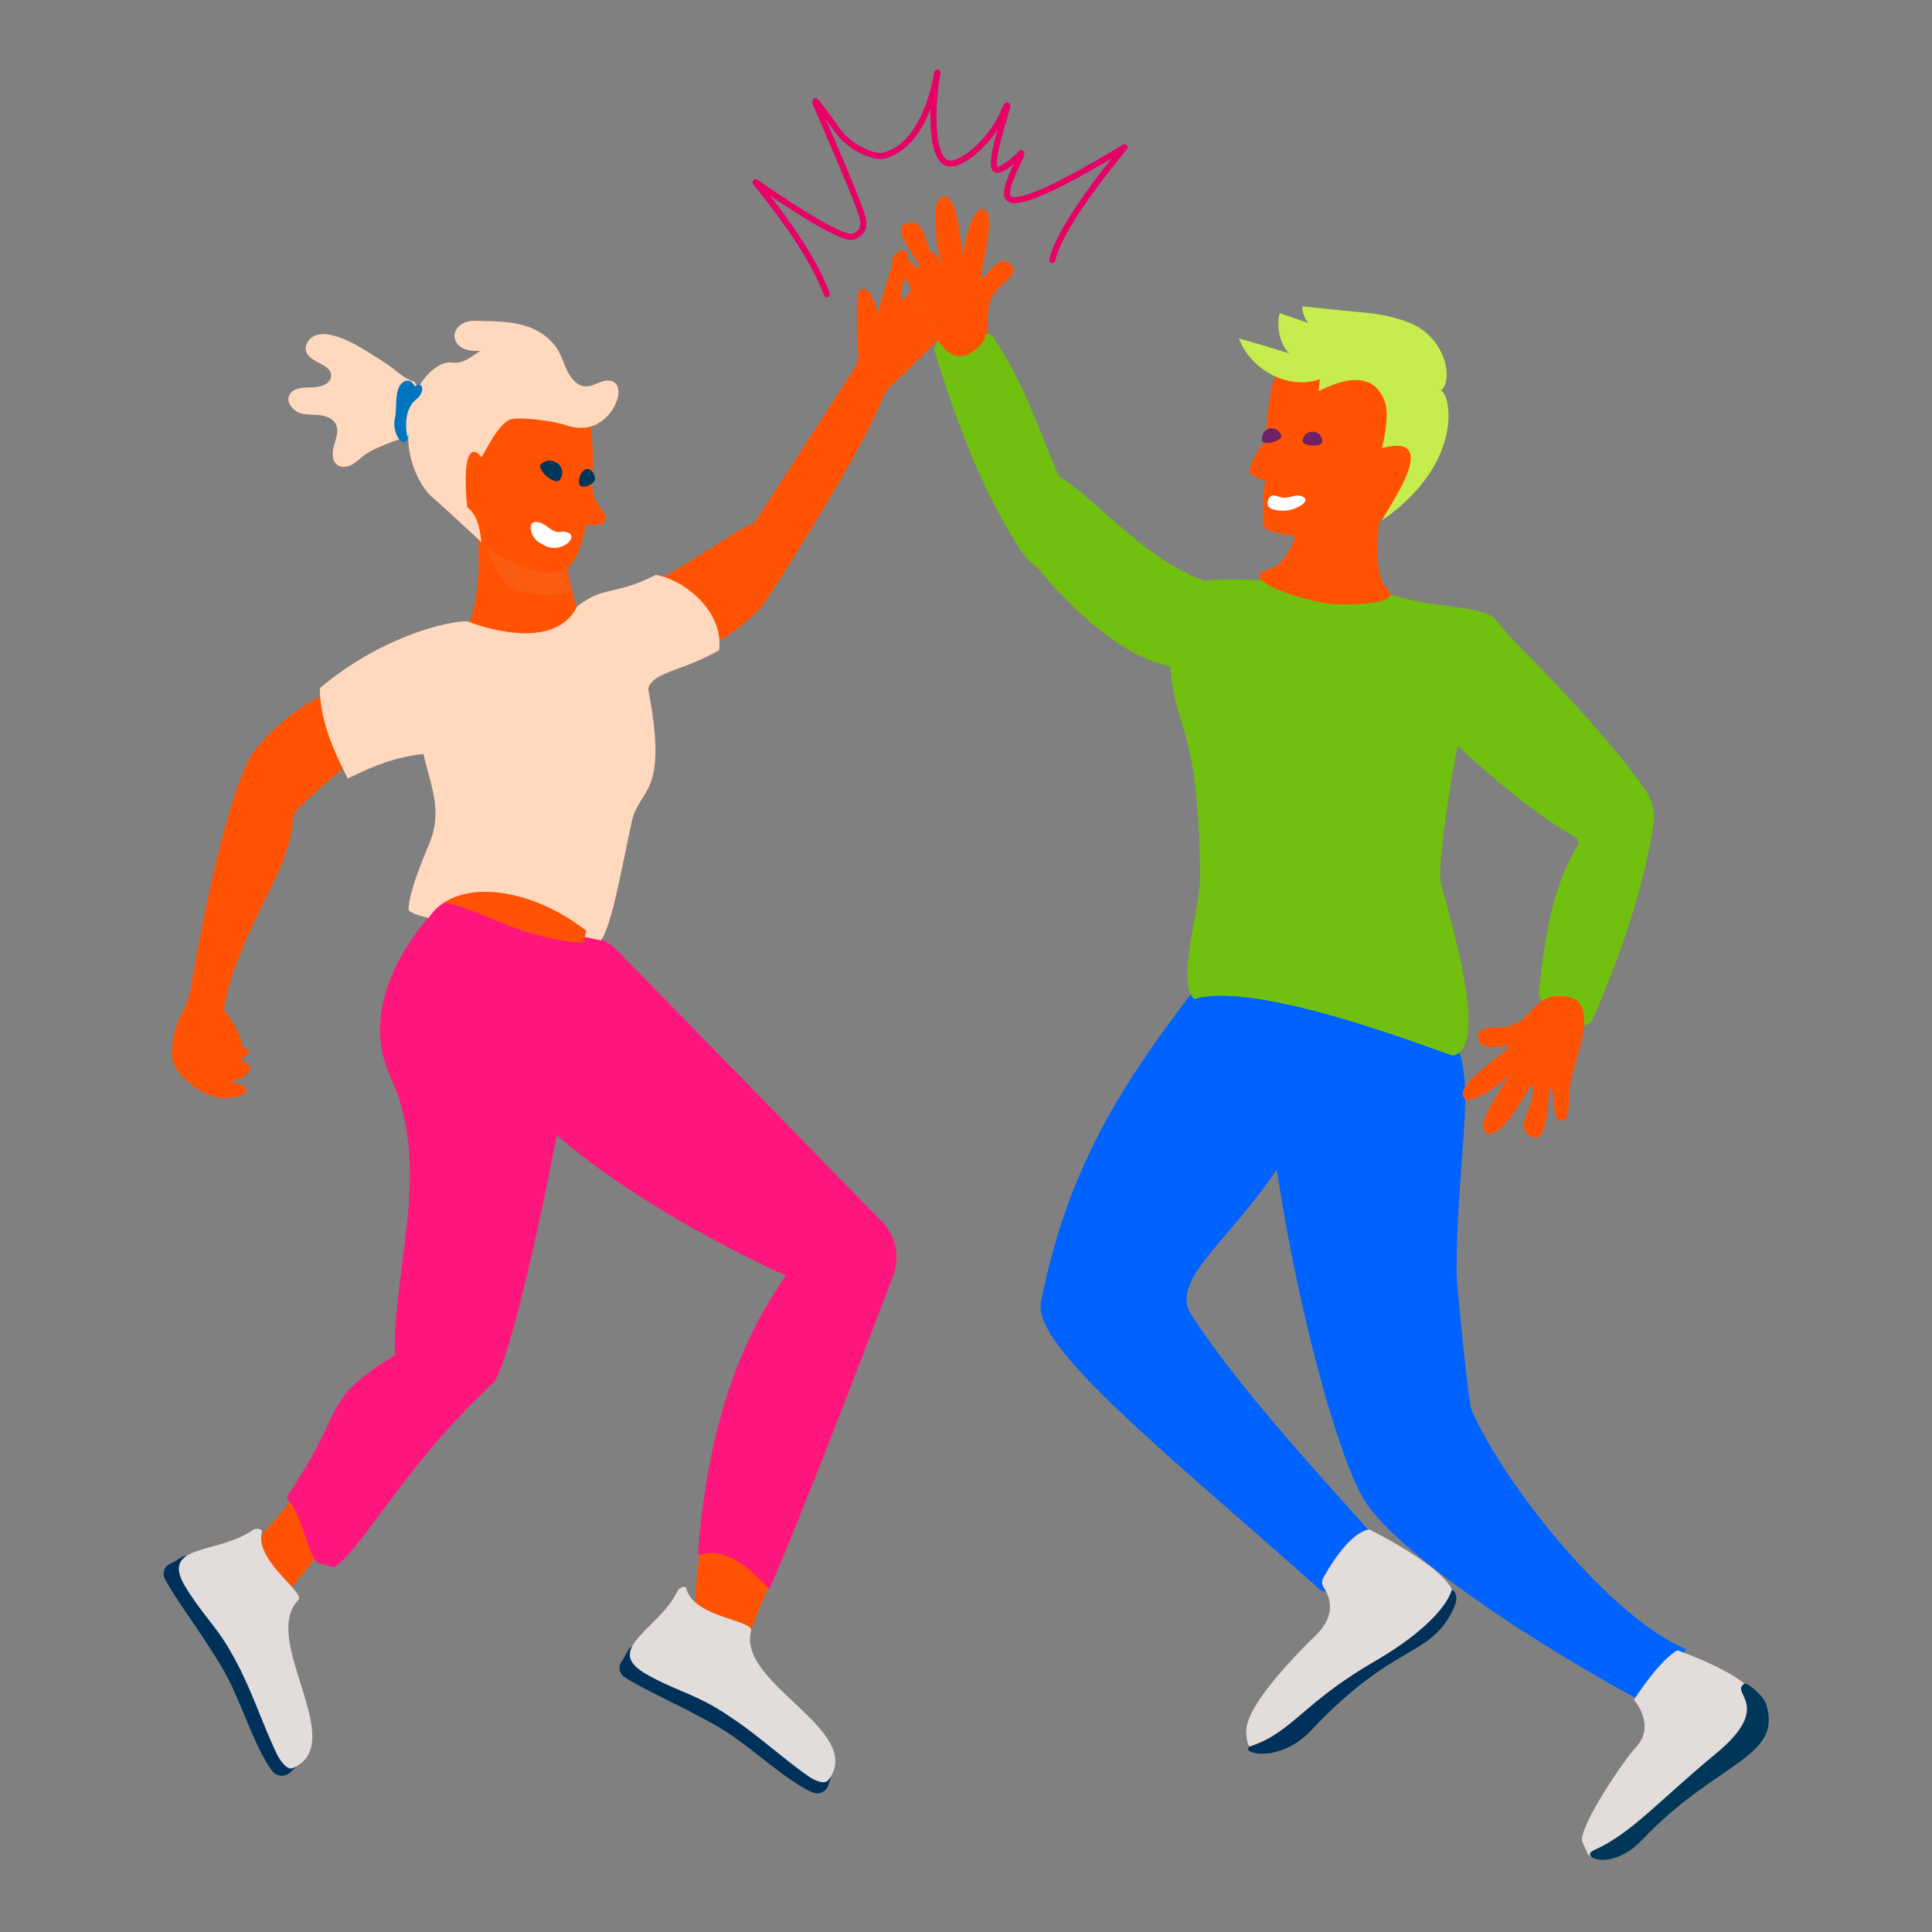 <?xml version="1.0" encoding="UTF-8"?>
<svg width="480px" height="480px" viewBox="0 0 480 480" version="1.1" xmlns="http://www.w3.org/2000/svg" xmlns:xlink="http://www.w3.org/1999/xlink">
    <rect x="0" y="0" width="480" height="480" fill="#808080" stroke="none"/>
    <title>illu/alg/wit/High five</title>
    <defs>
        <path d="M7.241,0 C7.241,0 11.392,26.854 1.226,34.647 C-7.838,41.593 36.382,34.901 34.687,31.259 C34.687,31.259 27.487,11.351 30.367,7.285 C32.315,4.574 7.241,0 7.241,0 Z" id="path-1"></path>
    </defs>
    <g id="illu/alg/wit/High-five" stroke="none" stroke-width="1" fill="none" fill-rule="evenodd">
        <rect id="bounding-box" x="0" y="0" width="480" height="480"></rect>
        <g id="Group-3" transform="translate(40.642, 18.065)">
            <rect id="Rectangle" x="27.721" y="279.379" width="1" height="5.422"></rect>
            <path d="M33.319,352.78 C33.319,352.78 24.33,363.833 21.789,365.781 C19.163,367.814 28.142,381.198 28.142,381.198 C28.142,381.198 42.109,362.555 44.819,362.047 C47.784,361.369 33.319,352.78 33.319,352.78 Z" id="Path" fill="#FF5303" fill-rule="nonzero"></path>
            <g id="Group-2" transform="translate(0, 361.754)" fill-rule="nonzero">
                <path d="M5.534,6.868 C5.11,6.36 3.162,8.054 1.552,8.732 C0.197,9.325 -0.396,11.019 0.282,12.375 C2.908,17.457 8.922,25.166 14.174,33.891 C18.749,41.431 21.205,50.495 25.356,57.695 C25.695,58.288 26.288,59.22 26.966,60.152 C28.067,61.592 30.1,61.762 31.456,60.576 L32.641,59.39 C32.641,59.39 21.798,39.736 20.274,35.416 C18.749,31.096 5.534,6.868 5.534,6.868 Z" id="Path" fill="#00315A"></path>
                <path d="M24.424,0.854 C24.679,0.007 22.984,-0.247 22.222,0.261 C13.835,6.275 -0.65,3.734 5.11,13.899 C9.092,20.676 12.904,23.98 16.462,30.164 C21.883,39.482 24.086,47.615 28.321,56.34 C28.999,57.611 30.693,60.067 32.048,59.474 C46.365,53.46 23.831,27.453 33.489,17.711 C35.352,15.848 22.561,7.97 24.424,0.854 Z" id="Path" fill="#E2DCDB"></path>
            </g>
            <path d="M56.438,249.646 C66.773,272.179 56.862,297.254 57.455,318.601 C38.564,330.291 46.019,331.054 30.601,353.841 C30.517,354.01 31.618,355.535 31.787,355.705 C34.752,359.856 36.192,369.597 38.564,370.275 C38.903,370.36 42.292,371.461 42.546,371.292 C50,365.87 60.166,345.709 81.767,325.632 C87.951,319.956 108.621,215.422 103.284,214.744 L72.025,203.562 C71.856,203.562 45.511,225.926 56.438,249.646 Z" id="Path" fill="#FF167D" fill-rule="nonzero"></path>
            <g id="Group" transform="translate(70.206, 108.6)">
                <g id="SVGID_1_-link" fill="#FF5303" fill-rule="nonzero">
                    <path d="M7.241,0 C7.241,0 11.392,26.854 1.226,34.647 C-7.838,41.593 36.382,34.901 34.687,31.259 C34.687,31.259 27.487,11.351 30.367,7.285 C32.315,4.574 7.241,0 7.241,0 Z" id="SVGID_1_"></path>
                </g>
                <g id="Clipped">
                    <mask id="mask-2" fill="white">
                        <use xlink:href="#path-1"></use>
                    </mask>
                    <g id="SVGID_1_"></g>
                    <path d="M37.822,16.18 C37.737,17.874 36.297,18.891 34.857,19.399 C31.468,20.754 27.741,21.178 23.929,21.093 C21.303,21.009 18.592,20.754 16.051,19.23 C15.288,18.721 14.526,18.128 13.933,17.281 C13.34,16.519 9.02,8.217 9.189,7.285 C9.358,5.676 14.865,12.198 16.305,11.775 C19.693,10.674 23.251,9.911 26.979,9.742 C29.605,9.657 32.061,9.742 34.518,11.436 C36.212,12.537 37.991,14.062 37.822,16.18 Z" id="Path" fill="#BEB4B1" fill-rule="nonzero" opacity="0.3" mask="url(#mask-2)"></path>
                </g>
            </g>
            <path d="M98.71,76.071 C104.301,73.106 107.52,88.354 106.503,102.501 C106.503,106.652 109.044,108.346 109.553,109.617 C110.823,112.497 107.774,112.667 104.978,112.243 C103.03,120.884 101.166,124.611 95.829,124.357 C91.086,124.187 81.767,120.121 78.379,116.055 C73.889,110.634 73.804,103.094 72.957,97.927 C71.263,86.914 82.699,66.838 98.71,76.071 Z" id="Path" fill="#FF5303" fill-rule="nonzero"></path>
            <path d="M98.371,101.231 C97.185,102.586 92.61,98.604 93.712,97.334 C94.982,95.978 96.931,96.148 98.117,97.249 C99.303,98.266 99.387,100.045 98.371,101.231 Z" id="Path" fill="#003758" fill-rule="nonzero"></path>
            <path d="M107.166,100.638 C107.45,102.417 103.485,103.687 103.258,102.162 C102.975,100.383 103.881,98.859 104.957,98.52 C105.92,98.181 106.883,99.113 107.166,100.638 Z" id="Path" fill="#003758" fill-rule="nonzero"></path>
            <path d="M98.964,114.022 C96.846,114.615 95.66,112.667 93.881,111.904 C89.561,110.21 91.17,116.14 93.881,116.987 C98.625,120.545 104.809,114.107 98.964,114.022 Z" id="Path" fill="#FFFFFF" fill-rule="nonzero"></path>
            <path d="M181.642,45.66 C181.897,45.067 182.32,44.558 182.828,44.22 C183.421,43.796 184.269,44.05 184.607,44.728 C185.2,46.083 185.031,47.777 184.607,49.218 C183.93,51.251 182.659,55.74 183.421,56.249 C184.269,56.842 186.302,52.945 186.725,51.335 C187.064,50.065 187.233,48.794 187.742,47.523 C188.25,46.253 189.266,45.067 190.622,44.813 C190.876,44.728 191.215,44.728 191.469,44.897 C192.57,45.236 192.655,46.591 192.486,47.693 C191.893,51.505 189.69,54.893 187.572,58.112 C190.452,57.265 192.74,54.809 193.502,51.844 C193.587,51.42 193.756,51.081 194.01,50.827 C194.519,50.319 195.112,50.234 195.705,50.488 C196.806,50.912 197.314,52.182 197.145,53.284 C196.806,54.978 195.705,56.503 194.434,57.773 C192.824,59.383 190.876,60.908 189.859,62.941 C192.74,62.856 197.145,56.418 198.585,58.705 C200.279,61.416 193.756,64.974 191.638,67.092 C190.707,68.108 189.69,69.04 188.758,70.057 C186.81,72.005 182.998,75.732 180.88,77.596 C179.948,78.443 179.186,79.544 178.678,80.815 C173.341,94.369 153.857,124.696 149.452,131.473 C143.946,139.859 116.33,155.277 111.586,149.008 C113.704,147.483 109.722,137.741 107.181,131.642 C122.09,129.609 139.88,114.191 146.741,111.904 L171.562,73.53 C172.409,72.259 172.748,70.734 172.578,69.294 C172.155,64.635 172.07,57.943 172.494,54.978 C172.663,53.792 174.188,53.284 174.95,54.216 C176.306,55.825 177.153,57.858 177.153,59.976 C178.593,56.249 181.219,46.591 181.642,45.66 Z" id="Path" fill="#FF5303" fill-rule="nonzero"></path>
            <path d="M21.114,170.694 C13.151,187.128 6.628,228.213 6.628,228.213 C5.866,232.11 3.494,234.821 2.646,238.718 C2.138,241.429 1.545,244.393 2.816,246.85 C4.171,249.476 6.882,251.509 9.254,253.034 C10.779,253.966 12.473,254.474 14.506,254.728 C15.607,254.898 17.132,254.559 18.233,254.389 C19.165,254.305 20.097,253.712 20.521,252.949 C20.775,252.526 20.521,252.017 20.097,251.848 C18.911,251.34 17.556,251.001 16.285,250.747 C18.064,250.493 19.843,249.73 21.029,248.29 C21.368,247.867 21.707,247.274 21.453,246.765 C21.283,246.342 20.86,246.172 20.436,246.003 C20.012,245.834 19.674,245.664 19.25,245.495 C19.419,245.241 19.504,244.902 19.589,244.648 C20.267,244.478 20.775,244.139 21.114,243.546 C21.198,243.377 21.283,243.292 21.198,243.123 C21.114,242.953 21.029,242.869 20.944,242.784 C20.521,242.53 20.097,242.276 19.674,242.191 C19.674,241.937 19.589,241.683 19.504,241.429 C19.165,239.819 18.488,238.294 17.725,236.939 C17.047,235.668 16.2,234.482 15.353,233.296 C15.184,233.127 15.099,232.957 14.93,232.703 C18.742,212.203 31.618,198.903 32.211,184.756 C32.296,182.215 56.862,162.223 61.775,161.545 C60.589,153.837 48.73,157.987 51.186,150.533 C34.413,153.921 23.062,166.797 21.114,170.694 Z" id="Path" fill="#FF5303" fill-rule="nonzero"></path>
            <path d="M13.828,241.937 C14.083,242.106 14.421,242.36 14.591,242.699 C14.337,242.784 14.083,242.869 13.828,242.953 C12.473,243.377 11.033,243.377 9.678,243.207 C9.254,243.123 8.83,243.038 8.492,242.953 C8.661,242.106 9,241.259 9.423,240.497 C9.508,240.243 9.678,239.988 9.932,239.904 C10.186,239.819 10.355,239.904 10.609,240.073 C11.711,240.581 12.812,241.174 13.828,241.937 Z" id="Path" fill="#FF5303" fill-rule="nonzero"></path>
            <path d="M150.214,376.374 C147.419,382.643 145.894,387.048 145.894,387.048 L133.018,386.201 C131.239,386.116 129.375,385.777 130.307,384.337 C130.815,383.575 132.086,380.779 132.086,379.17 C132.171,375.697 132.848,371.292 133.103,367.649 C139.541,364.938 145.555,371.122 150.214,376.374 Z" id="Path" fill="#FF5303" fill-rule="nonzero"></path>
            <path d="M112.348,217.709 L178.508,285.479 C181.981,289.037 182.998,294.204 181.304,298.778 C174.781,315.89 158.855,357.738 150.638,376.459 C150.553,376.628 150.384,376.628 150.299,376.544 C145.725,371.546 139.371,366.124 133.272,368.242 C133.018,368.327 132.764,368.157 132.764,367.818 C134.458,344.692 140.049,319.194 154.619,298.863 C154.619,298.863 55.507,255.406 80.835,216.862 C89.222,204.155 109.468,214.66 112.348,217.709 Z" id="Path" fill="#FF167D" fill-rule="nonzero"></path>
            <path d="M110.4,180.521 C110.4,180.521 105.487,216.184 103.877,216.1 C85.579,214.998 75.329,204.748 65.587,206.273 L75.583,175.946 L110.4,180.521 Z" id="Path" fill="#FF5303" fill-rule="nonzero"></path>
            <path d="M75.922,136.471 C75.922,136.471 96.761,144.857 102.776,132.574 C109.553,127.322 111.925,130.033 122.259,124.78 C128.782,125.712 139.287,133.506 138.016,143.502 C130.561,147.568 127.512,147.822 123.445,149.855 C122.005,150.618 120.226,151.888 120.481,153.498 C125.479,179.928 118.193,177.471 116.33,186.027 C113.704,198.141 111.501,211.186 108.706,215.591 L104.639,214.744 C104.639,214.744 104.809,213.728 105.063,213.219 C90.323,201.699 72.11,200.174 65.841,210 C65.841,210 60.843,208.899 60.843,207.798 C61.098,203.478 63.724,197.04 66.011,191.533 C69.399,183.401 66.434,177.471 64.571,169.254 C57.709,170.016 52.457,172.05 45.765,175.353 C42.207,168.407 38.818,160.783 38.818,152.905 C56.1,138.334 74.821,135.539 75.922,136.471 Z" id="Path" fill="#FFD8BD" fill-rule="nonzero"></path>
            <path d="M79.565,100.638 C79.649,100.553 79.734,100.468 79.819,100.299 C79.819,100.468 79.734,100.553 79.565,100.638 Z" id="Path" fill="#C7D64F" fill-rule="nonzero"></path>
            <path d="M31.11,80.476 C31.703,78.358 34.498,78.189 36.616,78.189 C38.734,78.189 41.614,77.427 41.614,75.309 C41.699,72.259 36.362,72.174 35.43,69.294 C34.922,67.769 36.023,66.075 37.463,65.397 C38.903,64.72 40.597,64.889 42.207,65.313 C47.035,66.583 51.186,69.718 55.422,72.344 C57.794,73.869 59.488,75.902 62.199,76.749 C62.453,76.579 63.046,78.528 63.3,78.189 C65.418,74.377 68.976,71.581 71.687,72.005 C74.397,72.429 76.261,70.65 78.633,69.125 C77.193,69.125 75.753,69.125 74.482,68.532 C73.211,67.939 72.11,66.583 72.28,65.059 C72.449,63.703 73.55,62.602 74.736,62.094 C75.922,61.585 77.278,61.585 78.548,61.67 C82.191,61.755 85.918,61.755 89.476,62.771 C93.034,63.788 96.338,65.906 98.201,69.294 C99.133,70.988 99.641,73.022 100.658,74.716 C101.59,76.41 103.199,78.02 105.063,77.935 C106.249,77.935 107.435,77.257 108.621,76.834 C109.807,76.41 111.162,76.241 112.094,77.003 C113.28,78.02 113.195,79.968 112.602,81.493 C111.671,84.119 109.807,86.237 107.435,87.423 C105.063,88.524 102.437,88.439 99.98,87.592 C97.185,86.575 88.121,85.305 85.918,86.237 C82.869,87.592 79.649,94.708 78.972,95.555 C77.193,92.929 73.974,92.675 75.414,107.753 C75.499,108.346 77.108,108.6 78.209,112.413 C78.802,114.615 78.972,116.648 78.972,116.648 C78.972,116.648 68.891,107.245 67.027,105.72 C62.707,102.078 60.42,94.284 60.843,90.049 C59.658,90.642 58.387,91.15 57.116,91.573 C54.575,92.59 51.864,93.522 49.746,95.131 C48.73,95.894 47.798,96.826 46.697,97.419 C45.595,98.012 44.155,98.181 43.139,97.419 C41.699,96.317 41.868,94.199 42.376,92.505 C42.885,90.811 43.562,88.947 42.8,87.338 C42.037,85.813 40.259,85.22 38.564,85.051 C36.87,84.881 35.176,85.051 33.566,84.458 C32.041,83.695 30.601,82.086 31.11,80.476 Z" id="Path" fill="#FFD8BD" fill-rule="nonzero"></path>
            <path d="M59.573,76.834 C60.42,76.241 61.521,76.325 62.453,77.935 C64.91,76.495 64.655,79.714 62.877,81.069 C58.81,84.203 60.674,91.065 60.674,91.065 C60.674,91.065 59.912,92.166 59.149,91.658 C58.048,90.896 56.947,88.439 57.455,85.982 C58.133,83.272 57.116,78.443 59.573,76.834 Z" id="Path" fill="#0075BF" fill-rule="nonzero"></path>
            <path d="M116.33,391.114 C115.737,390.86 114.805,393.317 113.788,394.757 C112.856,395.943 113.195,397.722 114.466,398.569 C119.21,401.703 128.189,405.515 137.169,410.598 C144.793,414.918 151.4,421.61 158.516,425.846 C159.109,426.185 160.041,426.778 161.142,427.201 C162.752,427.964 164.7,427.117 165.208,425.338 L165.717,423.728 C165.717,423.728 146.656,411.869 143.268,408.819 C139.71,405.769 116.33,391.114 116.33,391.114 Z" id="Path" fill="#00315A" fill-rule="nonzero"></path>
            <path d="M129.884,376.628 C129.629,375.697 128.105,376.374 127.681,377.221 C123.276,386.54 109.383,391.453 119.379,397.552 C126.156,401.534 131.07,402.55 137.169,406.193 C146.402,411.699 152.332,417.714 160.295,423.305 C161.481,424.152 164.192,425.422 165.124,424.236 C174.696,411.953 142.336,400.263 145.979,387.133 C146.656,384.422 131.663,383.829 129.884,376.628 Z" id="Path" fill="#E2DCDB" fill-rule="nonzero"></path>
            <path d="M305.152,369.767 C305.152,369.767 290.412,379.678 287.193,376.798 C249.835,343.421 215.781,316.653 217.984,305.471 C227.387,257.015 252.885,235.075 269.573,208.645 L292.784,210.424 C289.396,253.373 283.042,263.454 274.656,275.229 C263.22,291.324 250.09,300.557 255.342,308.605 C272.199,334.611 307.27,369.004 305.152,369.767 Z" id="Path" fill="#0062FF" fill-rule="nonzero"></path>
            <path d="M318.283,236.176 C327.601,247.951 321.247,265.063 321.247,298.609 C321.247,300.218 324.128,330.376 324.975,332.324 C333.192,350.961 359.452,383.829 378.174,391.622 C378.174,391.622 372.244,407.209 372.244,407.209 C350.304,396.112 309.896,371.122 298.968,355.62 C286.6,338.085 261.61,222.368 279.569,209.323 L318.283,236.176 Z" id="Path" fill="#0062FF" fill-rule="nonzero"></path>
            <path d="M291.598,404.414 C275.588,423.644 270.251,415.85 270.251,415.85 C270.251,415.85 269.15,416.528 268.98,412.207 C268.726,405.346 283.297,391.114 286.346,388.149 C291.683,382.897 289.565,378.323 288.21,376.29 C287.702,375.612 287.702,374.595 288.125,373.918 C295.156,361.465 299.646,361.973 299.646,361.973 C299.646,361.973 319.807,371.885 320.485,378.153 C321.332,386.116 308.117,391.622 302.187,396.451 C298.799,399.077 294.309,401.11 291.598,404.414 Z" id="Path" fill="#E2DCDB" fill-rule="nonzero"></path>
            <path d="M300.917,394.672 C282.958,405.092 280.586,412.123 270.336,415.681 C266.185,417.121 276.774,420.763 285.16,411.784 C305.915,389.759 314.47,393.994 320.4,381.796 C322.349,377.814 320.061,376.883 320.061,376.883 C320.061,376.883 318.706,384.337 300.917,394.672 Z" id="Path" fill="#00315A" fill-rule="nonzero"></path>
            <path d="M352.421,439.4 C351.744,435.503 363.095,418.815 365.721,416.104 C370.973,410.598 365.298,404.245 365.298,404.245 C372.498,393.317 376.141,391.961 376.141,391.961 C376.141,391.961 394.269,398.23 395.455,403.821 C396.98,410.937 387.323,418.307 382.409,423.22 C379.699,425.931 374.108,427.032 371.99,430.251 C359.368,449.142 353.861,442.619 353.861,442.619" id="Path" fill="#E2DCDB" fill-rule="nonzero"></path>
            <path d="M251.36,147.653 C234.757,145.535 217.221,123.086 217.221,123.086 C214.426,121.223 212.901,118.681 211.292,116.055 C202.82,102.332 196.382,85.22 191.469,68.786 C193.248,62.433 199.855,62.941 205.87,65.313 C214.087,77.681 216.29,85.982 222.304,99.96 C222.643,100.722 223.321,100.722 223.998,101.231 C235.604,109.448 247.04,125.035 267.117,128.677 L251.36,147.653 Z" id="Path" fill="#71C010" fill-rule="nonzero"></path>
            <path d="M206.039,55.401 C207.395,52.606 212.816,50.149 210.699,47.862 C207.818,44.643 205.192,49.895 202.905,51.251 C205.023,40.746 206.378,34.308 203.329,33.885 C200.957,33.546 198.331,43.711 198.67,46.168 C197.314,34.732 196.128,30.327 193.672,30.835 C191.045,31.343 191.13,37.951 193.079,47.269 C188.674,45.744 190.114,35.155 184.269,37.443 C180.541,38.883 187.233,46.083 188.928,49.726 C186.556,48.963 183.76,43.711 181.727,45.151 C179.44,46.676 183.93,50.234 185.2,52.691 C189.521,58.705 193.502,78.104 203.413,67.176 C205.955,63.11 203.583,59.468 206.039,55.401 Z" id="Path" fill="#FF5303" fill-rule="nonzero"></path>
            <path d="M331.413,136.471 C328.787,132.235 317.944,133.421 305.999,130.033 C301.679,128.847 249.835,121.307 249.666,130.202 C248.904,169.762 256.697,151.634 257.544,198.903 C257.714,207.798 251.445,225.587 256.019,230.162 C272.369,225.164 319.638,244.393 320.485,244.225 C329.549,241.683 319.384,209.662 317.266,201.106 C316.334,197.294 320.739,166.289 324.212,156.717 C336.326,165.527 345.306,152.058 331.413,136.471 Z" id="Path" fill="#71C010" fill-rule="nonzero"></path>
            <path d="M328.871,134.438 C343.781,149.432 358.944,165.019 368.093,178.149 C369.872,180.69 370.55,183.825 370.126,186.874 C367.754,202.8 361.655,220.081 354.793,235.753 C349.372,239.48 344.628,234.821 341.578,229.145 C343.272,214.405 344.967,202.376 351.32,192.042 C351.744,191.364 351.49,190.432 350.812,190.008 C342.595,185.095 335.394,180.012 319.299,165.273 L328.871,134.438 Z" id="Path" fill="#71C010" fill-rule="nonzero"></path>
            <path d="M335.055,236.6 C332.26,237.955 326.5,236.261 326.584,239.395 C326.669,243.716 332.091,241.429 334.717,241.852 C326.33,248.544 321.163,252.526 323.196,254.898 C324.805,256.677 333.361,250.577 334.717,248.544 C328.363,258.201 326.5,262.268 328.702,263.454 C331.074,264.724 335.225,259.726 339.799,251.255 C342.171,255.321 334.293,262.352 340.223,264.47 C344.035,265.825 343.527,255.914 344.628,252.102 C345.983,254.22 344.713,260.065 347.169,260.319 C349.88,260.573 348.779,255.067 349.372,252.356 C349.965,244.986 359.452,227.536 344.797,229.569 C340.138,230.755 339.545,235.075 335.055,236.6 Z" id="Path" fill="#FF5303" fill-rule="nonzero"></path>
            <path d="M289.481,99.282 C286.346,99.875 283.974,102.332 283.551,105.466 C282.619,111.735 280.247,121.9 274.487,123.425 C266.015,125.712 283.72,131.642 291.005,132.066 C294.394,132.235 308.541,132.235 303.882,128.084 C299.222,123.933 303.204,104.111 303.204,99.79 C303.204,97.249 295.156,98.266 289.481,99.282 Z" id="Path" fill="#FF5303" fill-rule="nonzero"></path>
            <path d="M305.491,63.619 C295.241,58.79 278.044,64.466 275.08,79.205 C273.809,85.389 273.639,92.166 274.91,98.096 C272.877,100.807 273.216,108.6 273.131,110.803 C273.046,111.481 273.131,112.328 273.47,112.836 C273.978,113.683 274.995,113.937 275.842,114.107 C279.061,114.615 301.086,123.001 312.099,98.52 C318.283,84.881 315.826,68.447 305.491,63.619 Z" id="Path" fill="#FF5303" fill-rule="nonzero"></path>
            <path d="M282.958,91.404 C282.873,92.844 287.702,93.098 287.871,91.743 C287.956,90.303 286.939,89.201 285.584,89.201 C284.313,89.117 283.127,89.964 282.958,91.404 Z" id="Path" fill="#6E2166" fill-rule="nonzero"></path>
            <path d="M269.827,98.35 C269.573,98.943 269.827,99.536 270.336,99.875 C272.115,100.976 274.232,101.739 276.35,102.078 C276.689,102.162 277.113,102.247 277.451,101.993 C277.96,101.739 277.96,101.146 277.96,100.638 C277.96,98.604 278.129,91.573 275.334,91.319 C272.792,90.896 270.844,95.809 269.827,98.35 Z" id="Path" fill="#FF5303" fill-rule="nonzero"></path>
            <path d="M272.962,91.489 C273.385,92.759 278.044,91.489 277.706,90.133 C277.282,88.863 275.927,88.016 274.656,88.439 C273.301,88.863 272.623,90.218 272.962,91.489 Z" id="Path" fill="#6E2166" fill-rule="nonzero"></path>
            <path d="M279.739,108.685 C281.687,108.262 285.075,106.483 283.127,105.381 C281.348,104.365 279.485,106.059 277.536,105.466 C276.774,105.212 275.842,104.873 275.249,105.127 C274.487,105.381 273.894,107.16 274.571,107.838 C275.503,108.939 278.553,108.939 279.739,108.685 Z" id="Path" fill="#FFFFFF" fill-rule="nonzero"></path>
            <path d="M287.278,76.156 C279.908,78.782 270.42,74.377 267.117,65.99 C271.352,67.176 275.588,68.447 279.654,69.718 C277.367,67.515 276.435,63.364 277.282,59.722 C279.654,60.569 282.026,61.331 284.398,62.178 C283.466,61.077 282.958,59.637 282.873,58.028 C288.125,58.621 293.462,59.129 298.714,59.637 C302.357,59.976 305.999,60.738 309.472,62.094 C318.875,65.821 320.57,77.003 317.181,79.036 C319.299,78.358 324.297,96.063 302.865,111.142 C302.526,110.21 318.875,88.947 302.696,93.268 C302.696,93.268 304.729,85.559 303.458,81.832 C300.239,72.429 289.904,77.681 286.939,79.121 L287.278,76.156 Z" id="Path" fill="#C5ED4D" fill-rule="nonzero"></path>
            <path d="M164.792,55.051 C160.008,42.041 146.427,26.766 147.101,27.225 C152.55,30.932 168.355,41.837 171.446,40.707 C172.801,40.198 173.394,39.267 173.394,39.267 C173.564,39.012 174.157,37.911 173.648,35.963 C172.378,31.049 161.65,7.2 161.82,7.031 C162.074,6.862 165.208,11.182 167.157,13.977 C170.799,19.145 176.659,20.927 178.354,20.673 C178.947,20.589 188.648,19.668 192.231,0" id="Path" stroke="#E70066" stroke-width="1.5" stroke-linecap="round"></path>
            <path d="M192.231,0 C190.368,12.029 191.3,21.432 194.688,22.449 C198.077,23.55 205.616,16.858 208.496,10.25 C208.665,9.742 209.428,8.048 209.597,8.132 C210.021,8.302 204.599,22.957 206.802,24.058 C207.988,24.651 211.461,21.517 211.969,21.093 C212.647,20.5 212.901,19.992 213.071,19.992 C213.663,20.246 208.157,28.971 209.851,31.089 C211.353,32.925 218.691,30.651 238.747,18.519 C239.052,18.334 222.958,36.953 220.799,46.509" id="Path" stroke="#E70066" stroke-width="1.5" stroke-linecap="round"></path>
            <path d="M385.459,417.798 C371.312,429.489 364.789,437.367 355.386,441.602 C351.49,443.297 359.707,447.109 367.331,439.061 C385.798,419.577 402.062,418.815 398.25,405.6 C397.488,403.059 393.337,399.839 392.744,400.263 C388.932,402.55 400.368,405.6 385.459,417.798 Z" id="Path" fill="#003758" fill-rule="nonzero"></path>
        </g>
    </g>
</svg>